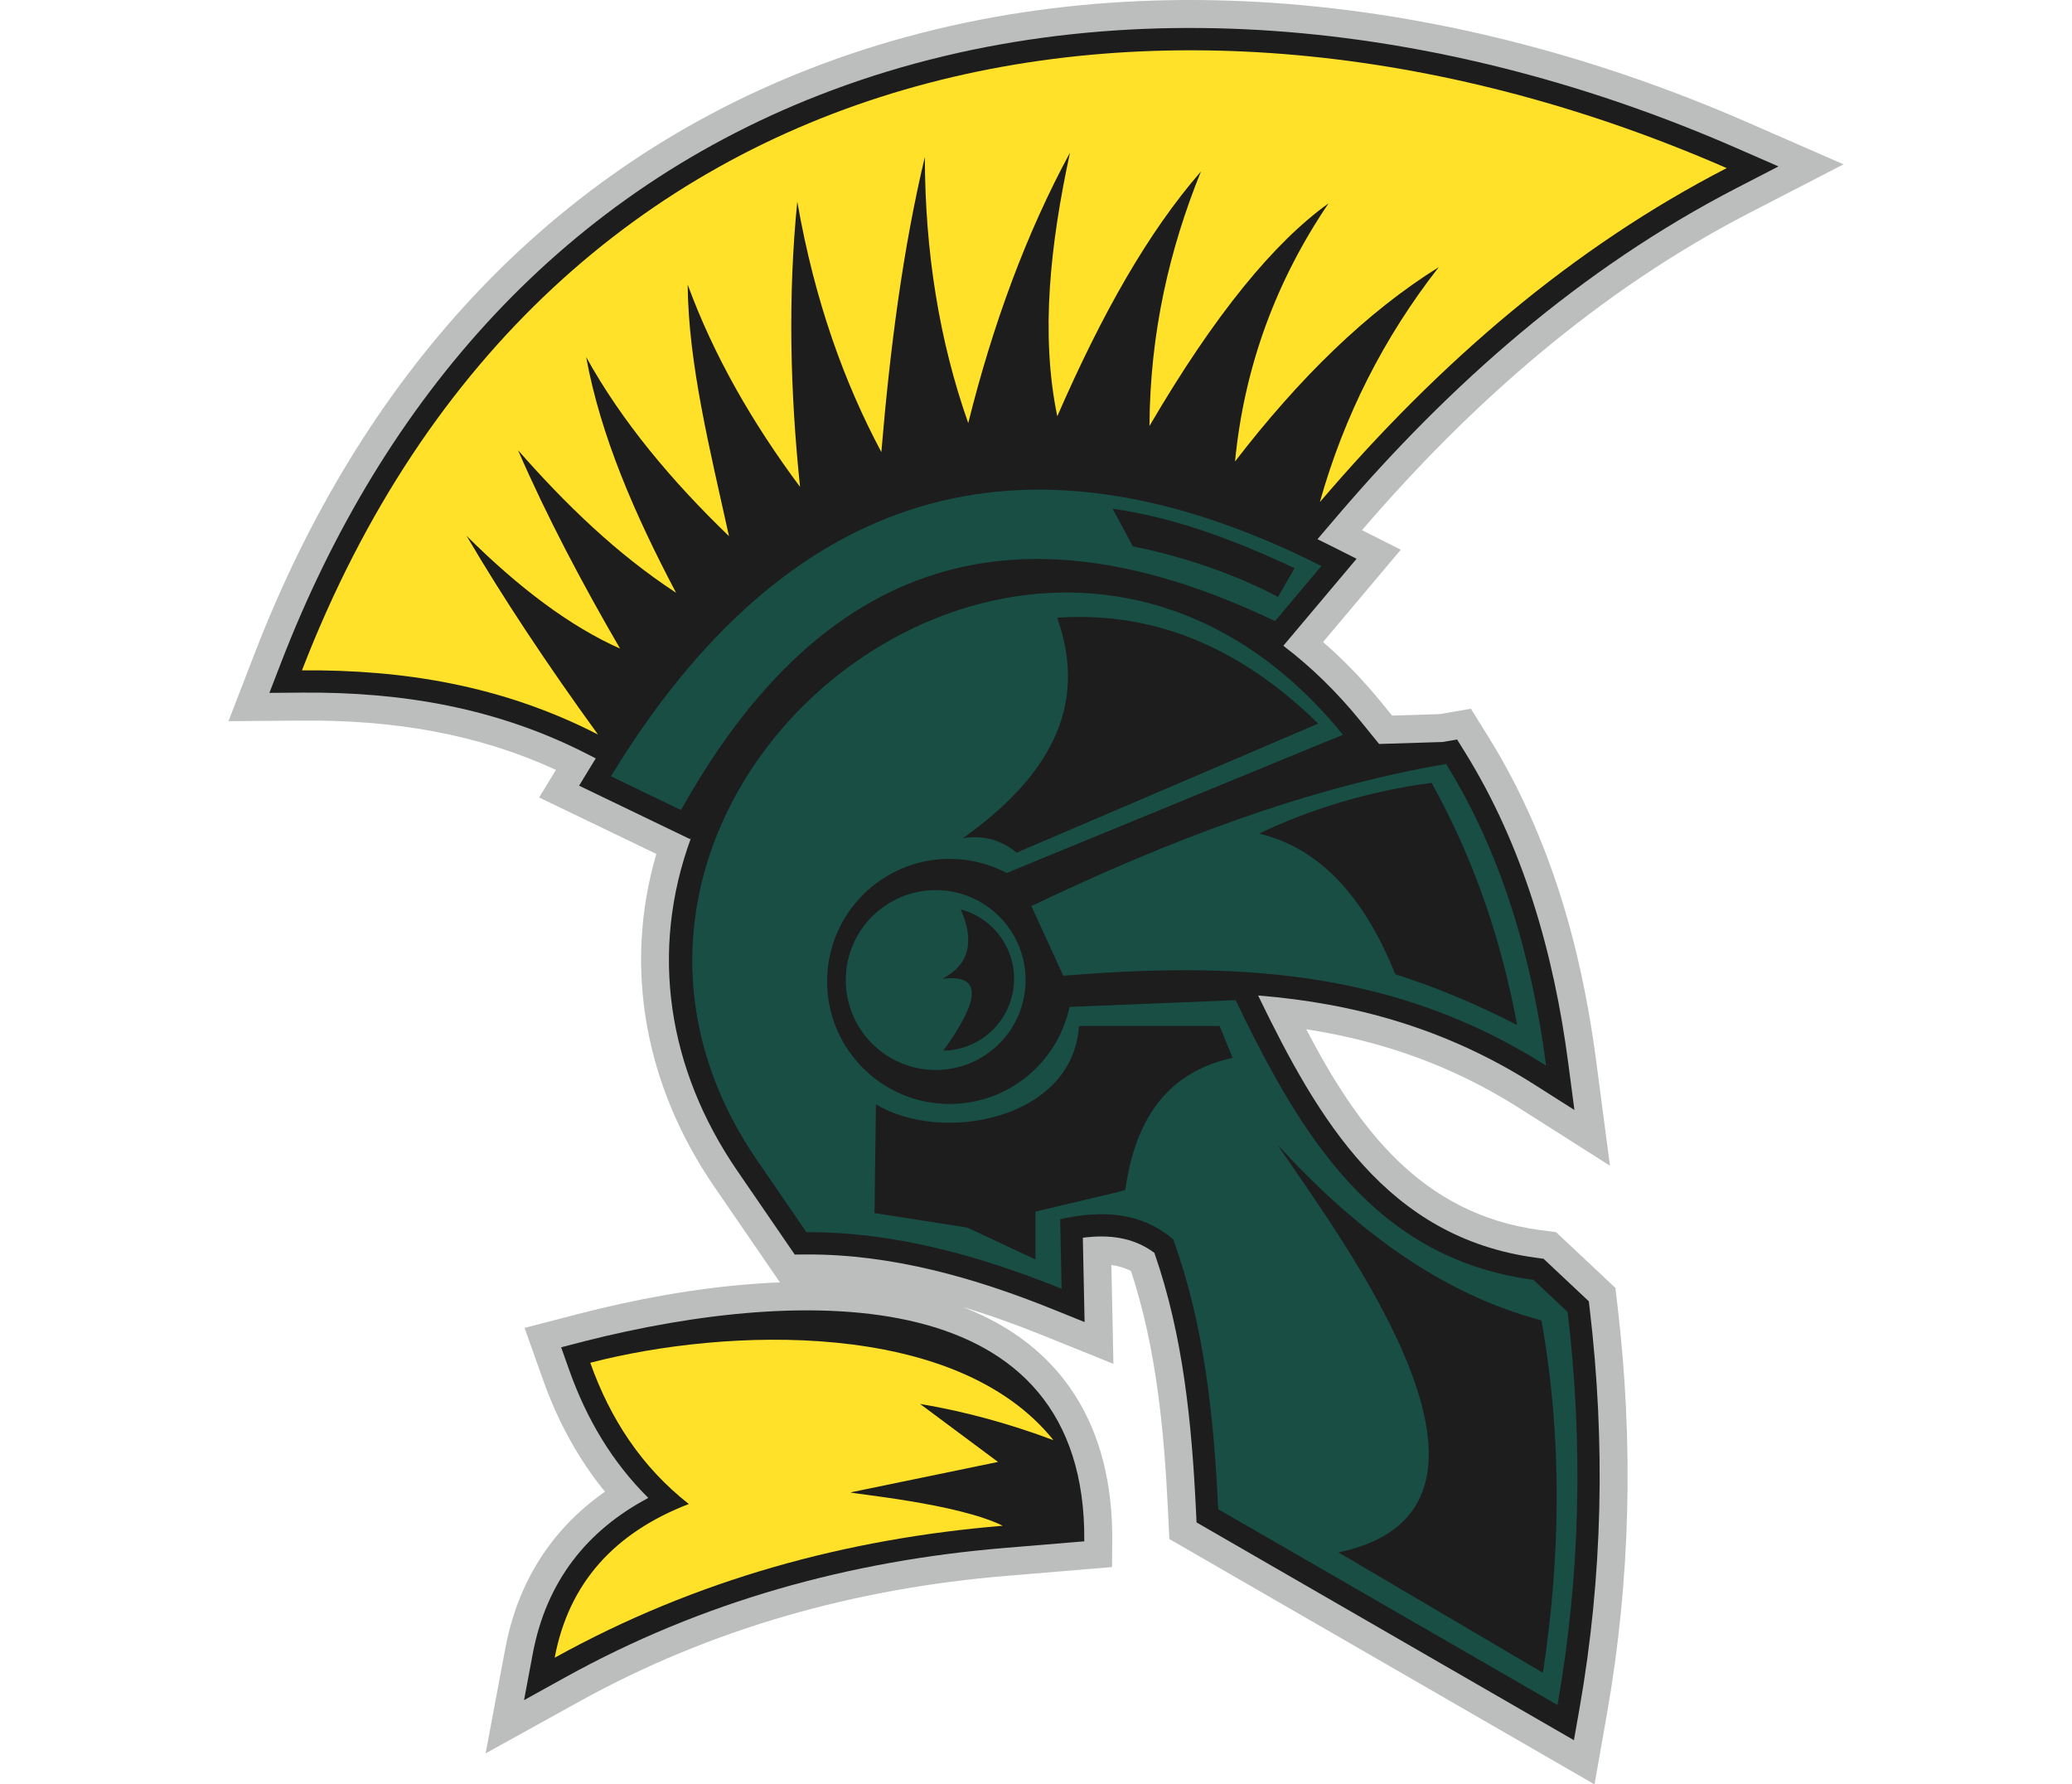 <?xml version="1.0" encoding="UTF-8"?>
<!DOCTYPE svg PUBLIC "-//W3C//DTD SVG 1.1//EN" "http://www.w3.org/Graphics/SVG/1.1/DTD/svg11.dtd">
<!-- Creator: CorelDRAW -->
<svg xmlns="http://www.w3.org/2000/svg" xml:space="preserve" width="7.848in" height="6.757in" version="1.1" style="shape-rendering:geometricPrecision; text-rendering:geometricPrecision; image-rendering:optimizeQuality; fill-rule:evenodd; clip-rule:evenodd"
viewBox="0 0 7847.74 8668.38"
 xmlns:xlink="http://www.w3.org/1999/xlink"
 xmlns:xodm="http://www.corel.com/coreldraw/odm/2003">
 <defs>
  <style type="text/css">
   <![CDATA[
    .fil0 {fill:#BCBDBD}
    .fil3 {fill:#184E44}
    .fil1 {fill:#1D1D1E}
    .fil2 {fill:#FFE12A}
   ]]>
  </style>
 </defs>
 <g id="Layer_x0020_1">
  <g id="_2008751037536">
   <g>
    <path class="fil0" d="M3568.42 6349.64c482.25,186.15 731.09,579.02 725.95,1139.18l-1.14 123.89 -510.86 42.53c-734.78,61.18 -1432.38,253.61 -2079.11,611.46l-453.85 251.12 95.78 -509.78c61,-324.69 226.27,-580.74 484.09,-761.53 -131.94,-161.66 -230.57,-345.57 -301.28,-544.67l-89.15 -251.05 257.89 -66.89c278.87,-72.33 567.88,-125.54 855.41,-146.96 42.12,-3.14 84.6,-5.62 127.31,-7.33l-318.98 -464.86c-332.63,-484.74 -444.61,-1057.94 -281.54,-1616.47l-569.44 -274.2 81.7 -133.83c-389.88,-179.48 -800.82,-243.06 -1232.06,-239.66l-359.14 2.84 129.54 -334.97c509.11,-1316.42 1415.75,-2357.5 2756.48,-2857.77 1453.51,-542.36 3094.94,-327.8 4491.62,282.27l470.09 205.33 -455.83 235.26c-731.86,377.72 -1349.69,920.4 -1884.11,1541.96l188.57 94.89 -377.72 448.53c103.8,90.13 199.22,189.81 285.96,296.48l49.49 60.85 230.43 -7.11 152.64 -26.14 86.64 139.6c293.65,473.11 448.52,1013.57 520.75,1562.32l68.19 518.05 -441.07 -280.14c-324.7,-206.23 -666.39,-325.68 -1034.69,-382.72 246.85,473.08 554.61,898.09 1136.36,975.48l77.69 10.34 288.14 270.53 10.43 88.42c77.88,660.46 64.15,1325.01 -51.34,1980.29l-60.49 343.23 -2065.92 -1191.88 -6.43 -133.06c-19.06,-394.26 -56.17,-791.88 -179.85,-1168.65 -30.14,-15.96 -62.31,-25.04 -95.49,-29.26l9.99 480 -343.08 -138.43c-126.55,-51.06 -256.41,-98.03 -388.6,-137.46z"/>
   </g>
   <path class="fil1" d="M5898.17 3604.66l71.79 -12.29 38.41 61.89c283.36,456.56 431.76,978.98 501.48,1508.39l30.23 229.66 -195.54 -124.19c-431.25,-273.87 -876.75,-394.29 -1341.51,-432.15 291.96,602.33 625.75,1177.25 1352.42,1274.3l34.43 4.58 220.18 206.72 4.62 39.2c76.45,648.17 63.14,1297.58 -50.21,1940.79l-26.82 152.17 -1833.63 -1057.87 -2.85 -58.99c-20.54,-424.33 -61.69,-847.18 -202.06,-1250.57 -103.68,-77.39 -224.25,-89.47 -347.68,-73.45l8.52 409.6 -152.1 -61.37c-379.87,-153.27 -786.23,-269.18 -1198.93,-266.9l-57.37 0.32 -279.04 -406.65c-336.97,-491.07 -428.76,-1064.79 -224.36,-1618.96l-4.41 7.91 -540.07 -260.04 62.27 -102.01c6.2,-10.16 12.44,-20.3 18.72,-30.45l-38.66 -19.83c-438.3,-224.93 -900.15,-303.6 -1387.96,-299.77l-159.21 1.26 57.43 -148.5c495.2,-1280.59 1373.64,-2293.05 2677.25,-2779.48 1419.97,-529.84 3026.21,-316.09 4389.73,279.49l208.4 91.03 -202.08 104.29c-757.14,390.84 -1393.34,951.78 -1944.19,1596.72l-93.88 109.92c22.67,10.97 45.24,22.12 67.72,33.43l122.39 61.59 -355.92 422.64c135.19,102.68 260.36,224.91 373.5,364.04l91.9 113.01 307.07 -9.48zm-1739.68 3882.91l-387.39 32.25c-754.28,62.76 -1468.75,260.1 -2133.63,627.98l-201.2 111.33 42.46 -226c66.06,-351.51 264.15,-599.18 561.34,-756.31 -175.11,-173.46 -299.85,-383.28 -384.02,-620.46l-39.52 -111.29 114.33 -29.65c1069.29,-270.82 2439.26,-294 2427.63,972.14z"/>
   <path class="fil2" d="M357.21 3256.49c1205.39,-3117.08 4288.45,-3590.47 6922.73,-2439.85 -744.89,384.51 -1391.66,937.44 -1976.84,1622.59 117.53,-417.97 309.85,-798.55 577.73,-1141.37 -349.41,217.54 -678.08,538.68 -989.89,944.09 45.5,-466.21 202.23,-881.84 454.43,-1254.08 -262.92,188.64 -550.86,535.84 -870.11,1081.47 2.49,-452.61 97.27,-859.03 250.12,-1236.47 -256.72,295.87 -478.95,686.86 -698.09,1189.41 -82.52,-399.7 -34.4,-833.81 61.63,-1280.52 -213.45,394.03 -374.84,834.93 -494.33,1313.5 -141.77,-401.94 -209.98,-834.42 -210.85,-1292.75 -107.6,451.38 -169.59,935.38 -211.35,1433.73 -179.22,-336.69 -323.23,-729.78 -408.52,-1216.74 -45.91,461.93 -34.62,923.85 13.46,1385.76 -230.75,-309.91 -418.64,-635.37 -546.03,-982.84 3.24,386.21 109.51,806.81 200.8,1222.39 -278.36,-268.65 -518.96,-554.47 -693.98,-870.11 69.85,381.66 235.37,763.27 436.81,1144.88 -287.88,-188.32 -536.44,-429.1 -767.94,-692.57 139.62,321.28 309.19,642.55 495.8,963.79 -239.31,-106.21 -487.77,-291.29 -745.87,-547.84 175.3,298.13 387.99,620.08 638.48,965.22 -468.53,-240.44 -950.87,-315.53 -1438.21,-311.7z"/>
   <path class="fil3" d="M1858.32 3771.12l340.61 164.01c769.49,-1377.74 1797.28,-1438.09 2886.21,-917.86l225.47 -267.73c-1465.6,-737.5 -2606.72,-363.93 -3452.28,1021.59z"/>
   <path class="fil1" d="M5180.28 2760.09l-80.63 139.64c-196.2,-104.68 -457.09,-196.96 -704.94,-245.34l-98.63 -183.19c304.18,43.91 589.4,151.04 884.21,288.89z"/>
   <circle class="fil3" cx="3436.46" cy="4761.07" r="436.81"/>
   <path class="fil1" d="M3558.71 4418.04c172.25,45.91 284.2,216.42 253.67,395.61 -28.71,168.52 -173.79,288.04 -338.83,290.29 179.25,-247.5 191.4,-373.82 -5.13,-348.88 127.82,-65.8 159.75,-177.22 90.28,-337.02z"/>
   <path class="fil3" d="M3901.41 4401.78l155.02 338.18c796.57,-64.5 1587.28,-45.1 2346.12,436.81 -72.58,-551.1 -225.68,-1045.83 -486.12,-1465.45 -671.67,114.91 -1343.34,368.88 -2015.02,690.46z"/>
   <path class="fil1" d="M5007.56 4049.5c275.08,64.95 499.97,280.3 662.28,683.41 189.25,60.11 385.81,140.39 591.81,246.6 -75.88,-410.12 -208.32,-804.07 -415.68,-1176.61 -306.03,41.07 -584.12,125.75 -838.4,246.6z"/>
   <path class="fil2" d="M4008.74 6996.29c-211.5,-79.25 -427.31,-139.17 -648.2,-176.13l378.7 281.79 -716.87 147.97c10.84,7.24 521.23,53.77 739.78,162.05 -756.71,62.97 -1486.07,258.83 -2177.04,641.14 68.42,-364.15 292.08,-608.08 651.71,-746.81 -228.58,-179.41 -381.74,-412.74 -478.77,-686.13 656.82,-170.36 1776.33,-215.46 2250.71,376.12z"/>
   <path class="fil3" d="M5415.24 3569.4c-1461.44,-1797.28 -4053.21,278.53 -2853.49,2057.24l246.58 359.33c413.34,-2.28 826.69,107.98 1240.02,274.76l-7.05 -338.2c203.55,-44.54 392.97,-35.34 549.55,98.65 153.31,425.28 196.92,866.31 218.41,1310.45l1648.63 951.14c113.86,-646.13 123.32,-1281.9 49.31,-1909.33l-166.07 -155.91c-777.4,-103.81 -1132.87,-707.04 -1447.32,-1358.85l-807.22 32.83c-57.01,269.37 -296.06,471.51 -582.41,471.51 -328.81,0 -595.34,-266.54 -595.34,-595.34 0,-328.81 266.54,-595.34 595.34,-595.34 100.16,0 194.54,24.75 277.38,68.47l1633.67 -671.4z"/>
   <path class="fil1" d="M5097.75 5561.77c376.8,410.76 792.76,723.56 1282.27,852.48 101.33,570.68 93.65,1141.35 7.05,1712.03l-993.41 -584.76c1004.42,-212.11 12.04,-1523.22 -295.91,-1979.76z"/>
   <path class="fil1" d="M3146.15 5364.53l-7.03 528.41 450.91 70.47 331.13 155 0 -232.49 415.67 -98.65 21.14 -7.03c53.72,-388.81 242.23,-581.05 521.38,-641.14l-63.42 -155 -683.41 0c-28.01,454.23 -665.6,575.53 -986.37,380.44z"/>
   <path class="fil1" d="M4026.82 3000.83c481.1,-32.95 899.76,152.8 1268.19,514.33l-1465.47 627.04c-71.43,-58.86 -156.36,-86.78 -260.68,-70.47 406.52,-289.27 615.14,-631.31 457.96,-1070.9z"/>
  </g>
 </g>
</svg>
